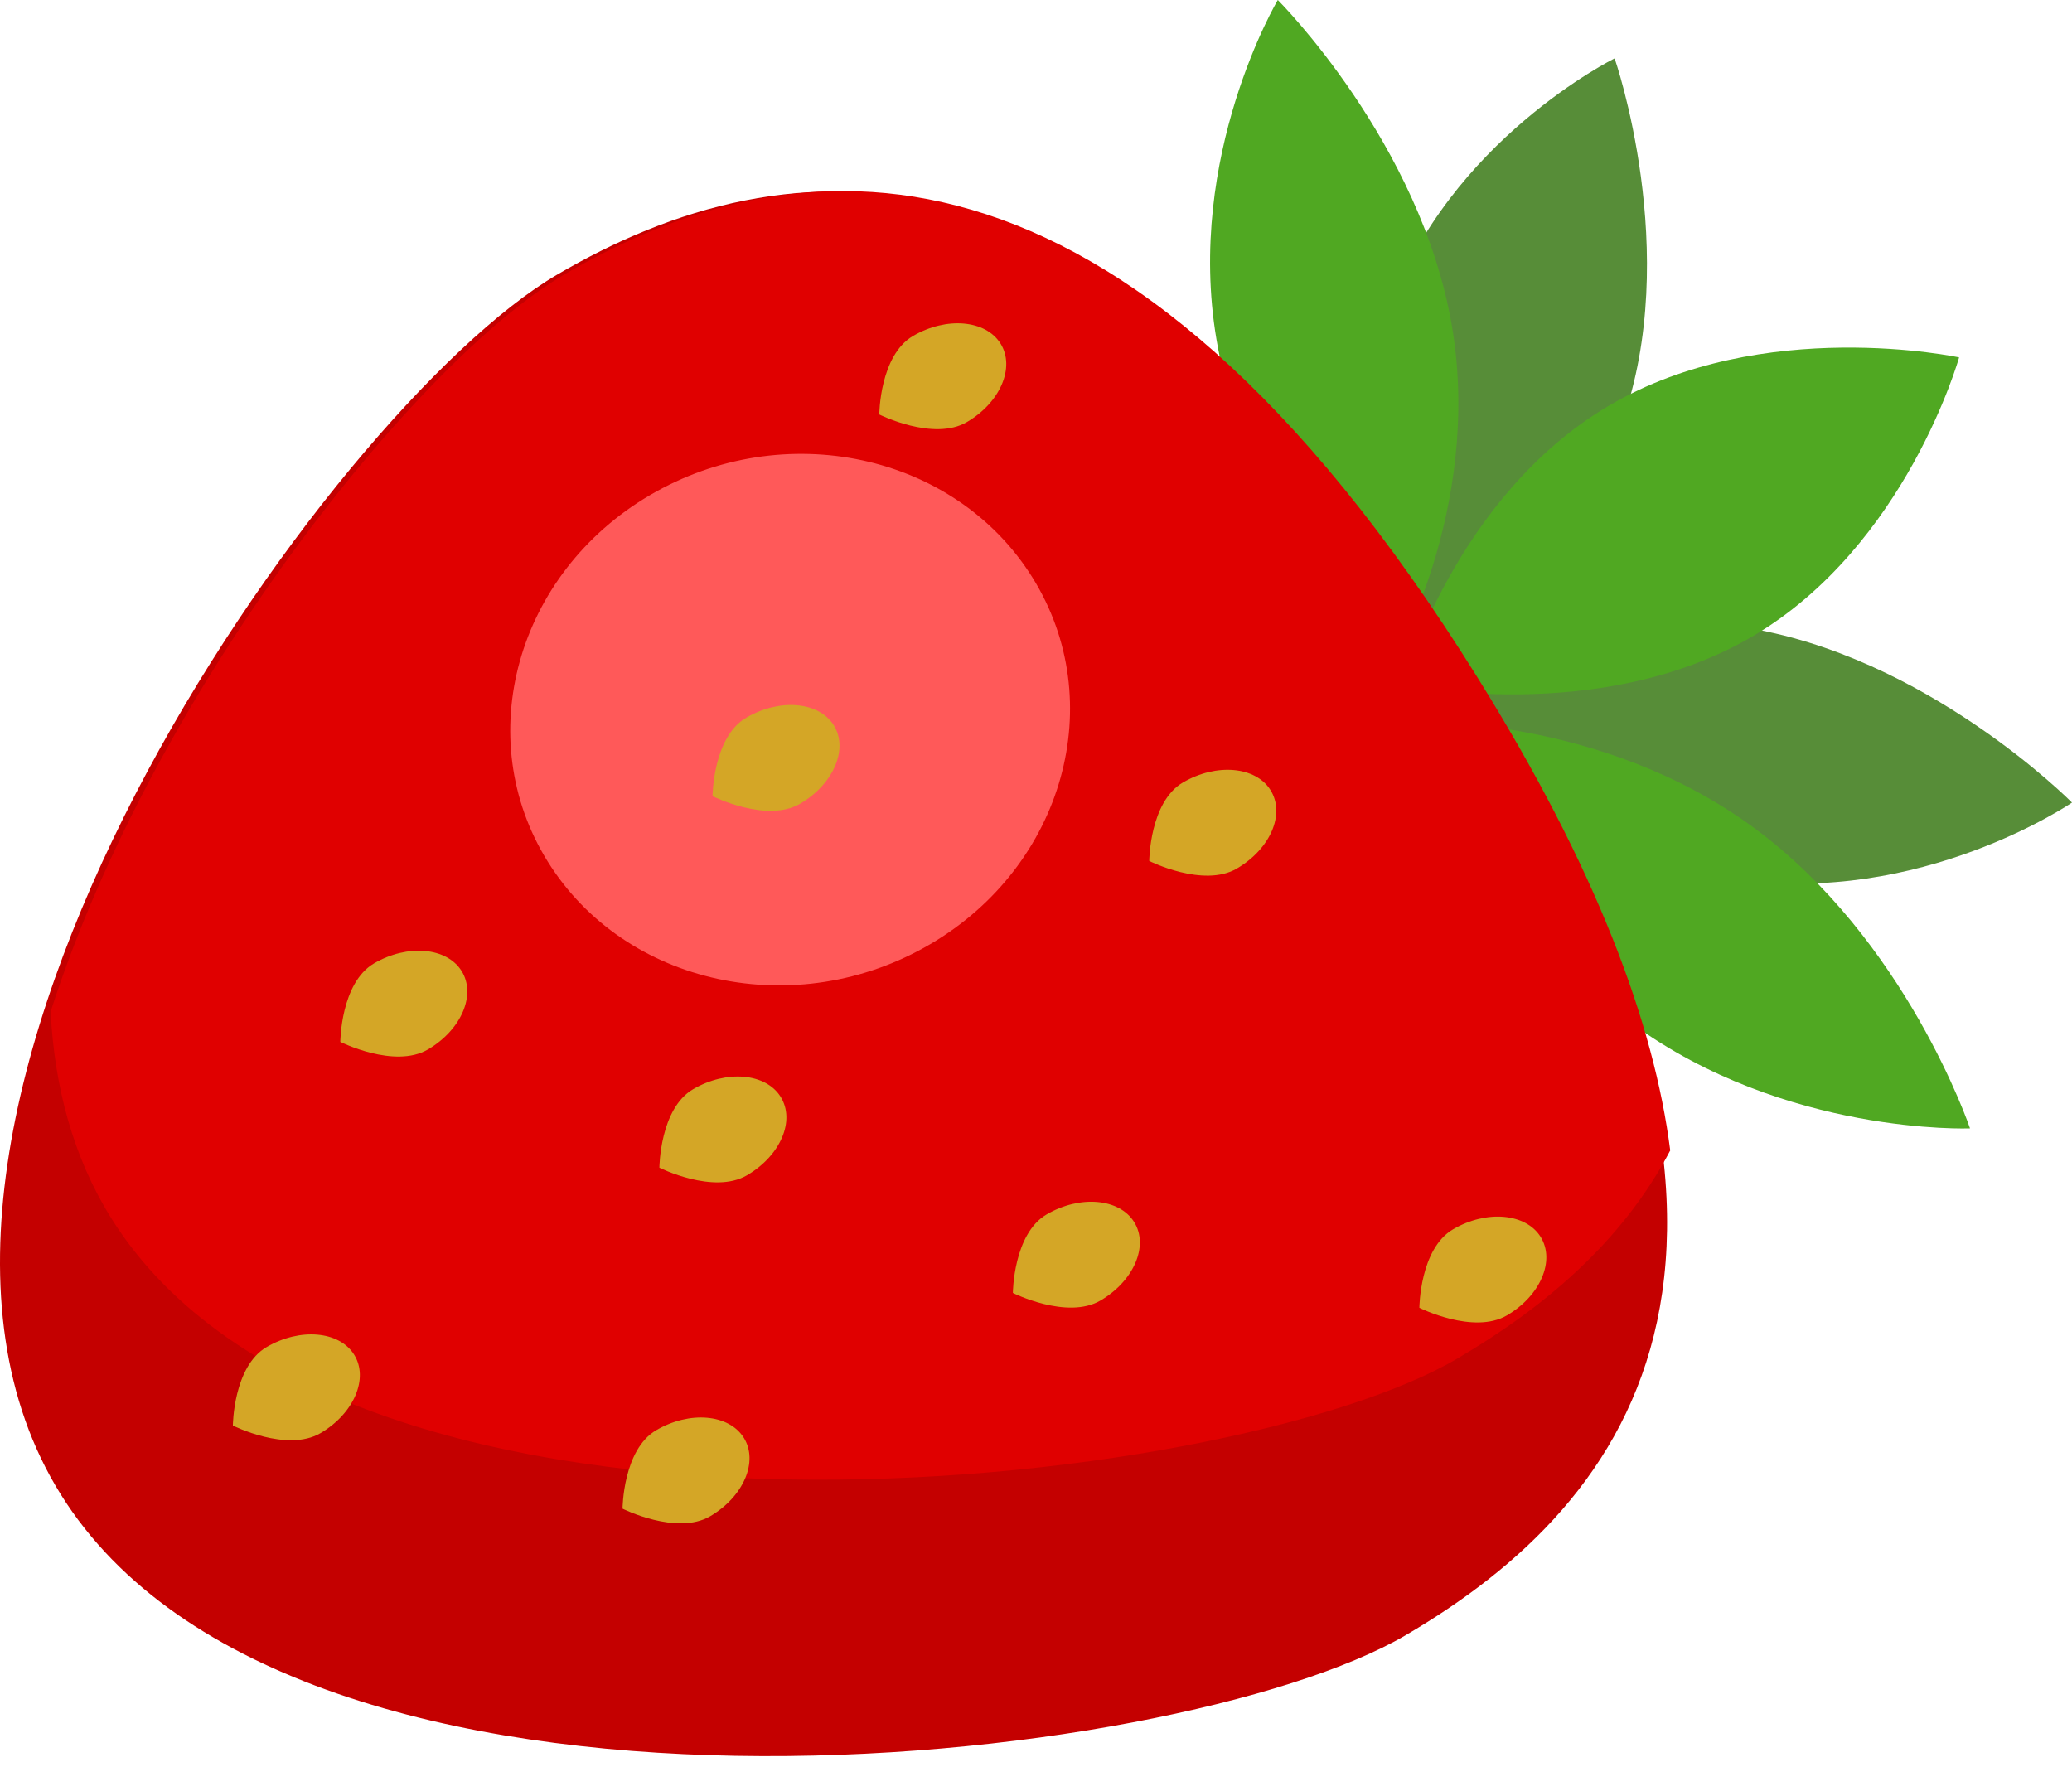 <?xml version="1.0" encoding="UTF-8"?> <svg xmlns="http://www.w3.org/2000/svg" width="129" height="110" viewBox="0 0 129 110" fill="none"> <path d="M86.91 41.999C86.91 41.999 82.697 29.899 86.455 19.314C90.213 8.729 100.524 3.635 100.524 3.635C100.524 3.635 104.737 15.735 100.979 26.32C97.221 36.905 86.91 41.999 86.91 41.999Z" fill="#578D38"></path> <path d="M86.582 41.463C86.582 41.463 77.673 32.578 75.736 21.13C73.799 9.682 79.555 -0 79.555 -0C79.555 -0 88.465 8.885 90.401 20.333C92.325 31.76 86.582 41.463 86.582 41.463Z" fill="#50A822"></path> <path d="M87.533 43.797C87.533 43.797 96.659 53.026 108.101 54.726C119.543 56.427 129 49.968 129 49.968C129 49.968 119.873 40.739 108.431 39.038C96.976 37.316 87.533 43.797 87.533 43.797Z" fill="#578D38"></path> <path d="M88.07 44.951C88.07 44.951 92.04 56.733 101.59 63.716C111.139 70.699 122.651 70.253 122.651 70.253C122.651 70.253 118.68 58.471 109.131 51.488C99.581 44.505 88.07 44.951 88.07 44.951Z" fill="#50A822"></path> <path d="M87.316 42.619C87.316 42.619 90.604 30.878 100.177 25.253C109.749 19.627 121.971 22.251 121.971 22.251C121.971 22.251 118.683 33.992 109.111 39.618C99.539 45.244 87.316 42.619 87.316 42.619Z" fill="#50A822"></path> <path d="M87.506 101.811C73.319 110.126 18.374 116.434 3.785 93.043C-10.805 69.653 20.506 25.411 34.674 17.107C48.842 8.804 69.134 6.33 91.458 42.123C113.77 77.894 101.693 93.496 87.506 101.811Z" fill="#C40000"></path> <path d="M6.915 75.826C21.515 99.235 76.521 92.91 90.7 84.601C95.976 81.508 100.962 77.404 103.986 71.625C102.98 63.712 99.38 54.033 91.955 42.128C69.613 6.307 49.326 8.772 35.127 17.093C25.956 22.468 9.59 42.898 3.151 62.986C3.392 67.658 4.545 72.027 6.915 75.826Z" fill="#E00000"></path> <path d="M57.914 58.784C49.582 63.667 38.926 61.376 34.105 53.646C29.297 45.938 32.142 35.705 40.474 30.822C48.805 25.939 59.461 28.23 64.282 35.96C69.09 43.669 66.245 53.901 57.914 58.784Z" fill="#FF5959"></path> <path d="M93.819 81.894C91.739 83.11 88.368 81.421 88.368 81.421C88.368 81.421 88.388 77.75 90.467 76.534C92.547 75.318 94.993 75.528 95.918 77.007C96.843 78.487 95.899 80.678 93.819 81.894Z" fill="#D4A626"></path> <path d="M68.512 80.97C66.432 82.186 63.061 80.496 63.061 80.496C63.061 80.496 63.08 76.825 65.16 75.609C67.24 74.393 69.686 74.603 70.611 76.083C71.536 77.562 70.592 79.754 68.512 80.97Z" fill="#D4A626"></path> <path d="M44.21 94.402C42.13 95.618 38.759 93.928 38.759 93.928C38.759 93.928 38.778 90.257 40.858 89.041C42.938 87.825 45.384 88.035 46.309 89.515C47.234 90.994 46.29 93.186 44.21 94.402Z" fill="#D4A626"></path> <path d="M26.639 65.34C24.559 66.556 21.188 64.866 21.188 64.866C21.188 64.866 21.207 61.195 23.287 59.979C25.367 58.763 27.813 58.973 28.738 60.452C29.663 61.932 28.719 64.124 26.639 65.34Z" fill="#D4A626"></path> <path d="M46.504 73.173C44.423 74.389 41.053 72.699 41.053 72.699C41.053 72.699 41.072 69.028 43.152 67.812C45.232 66.596 47.677 66.806 48.602 68.286C49.527 69.765 48.603 71.946 46.504 73.173Z" fill="#D4A626"></path> <path d="M19.95 89.227C17.87 90.443 14.499 88.754 14.499 88.754C14.499 88.754 14.518 85.083 16.598 83.867C18.678 82.651 21.124 82.861 22.049 84.34C22.974 85.82 22.03 88.011 19.95 89.227Z" fill="#D4A626"></path> <path d="M60.194 26.279C58.114 27.495 54.743 25.805 54.743 25.805C54.743 25.805 54.762 22.134 56.842 20.918C58.922 19.702 61.368 19.912 62.293 21.392C63.218 22.871 62.274 25.063 60.194 26.279Z" fill="#D4A626"></path> <path d="M77.001 54.077C74.921 55.293 71.55 53.603 71.55 53.603C71.55 53.603 71.569 49.932 73.649 48.716C75.729 47.5 78.174 47.71 79.1 49.19C80.038 50.691 79.081 52.861 77.001 54.077Z" fill="#D4A626"></path> <path d="M49.812 50.041C47.732 51.257 44.362 49.568 44.362 49.568C44.362 49.568 44.381 45.897 46.461 44.681C48.541 43.465 50.986 43.675 51.911 45.154C52.836 46.634 51.892 48.825 49.812 50.041Z" fill="#D4A626"></path> </svg> 